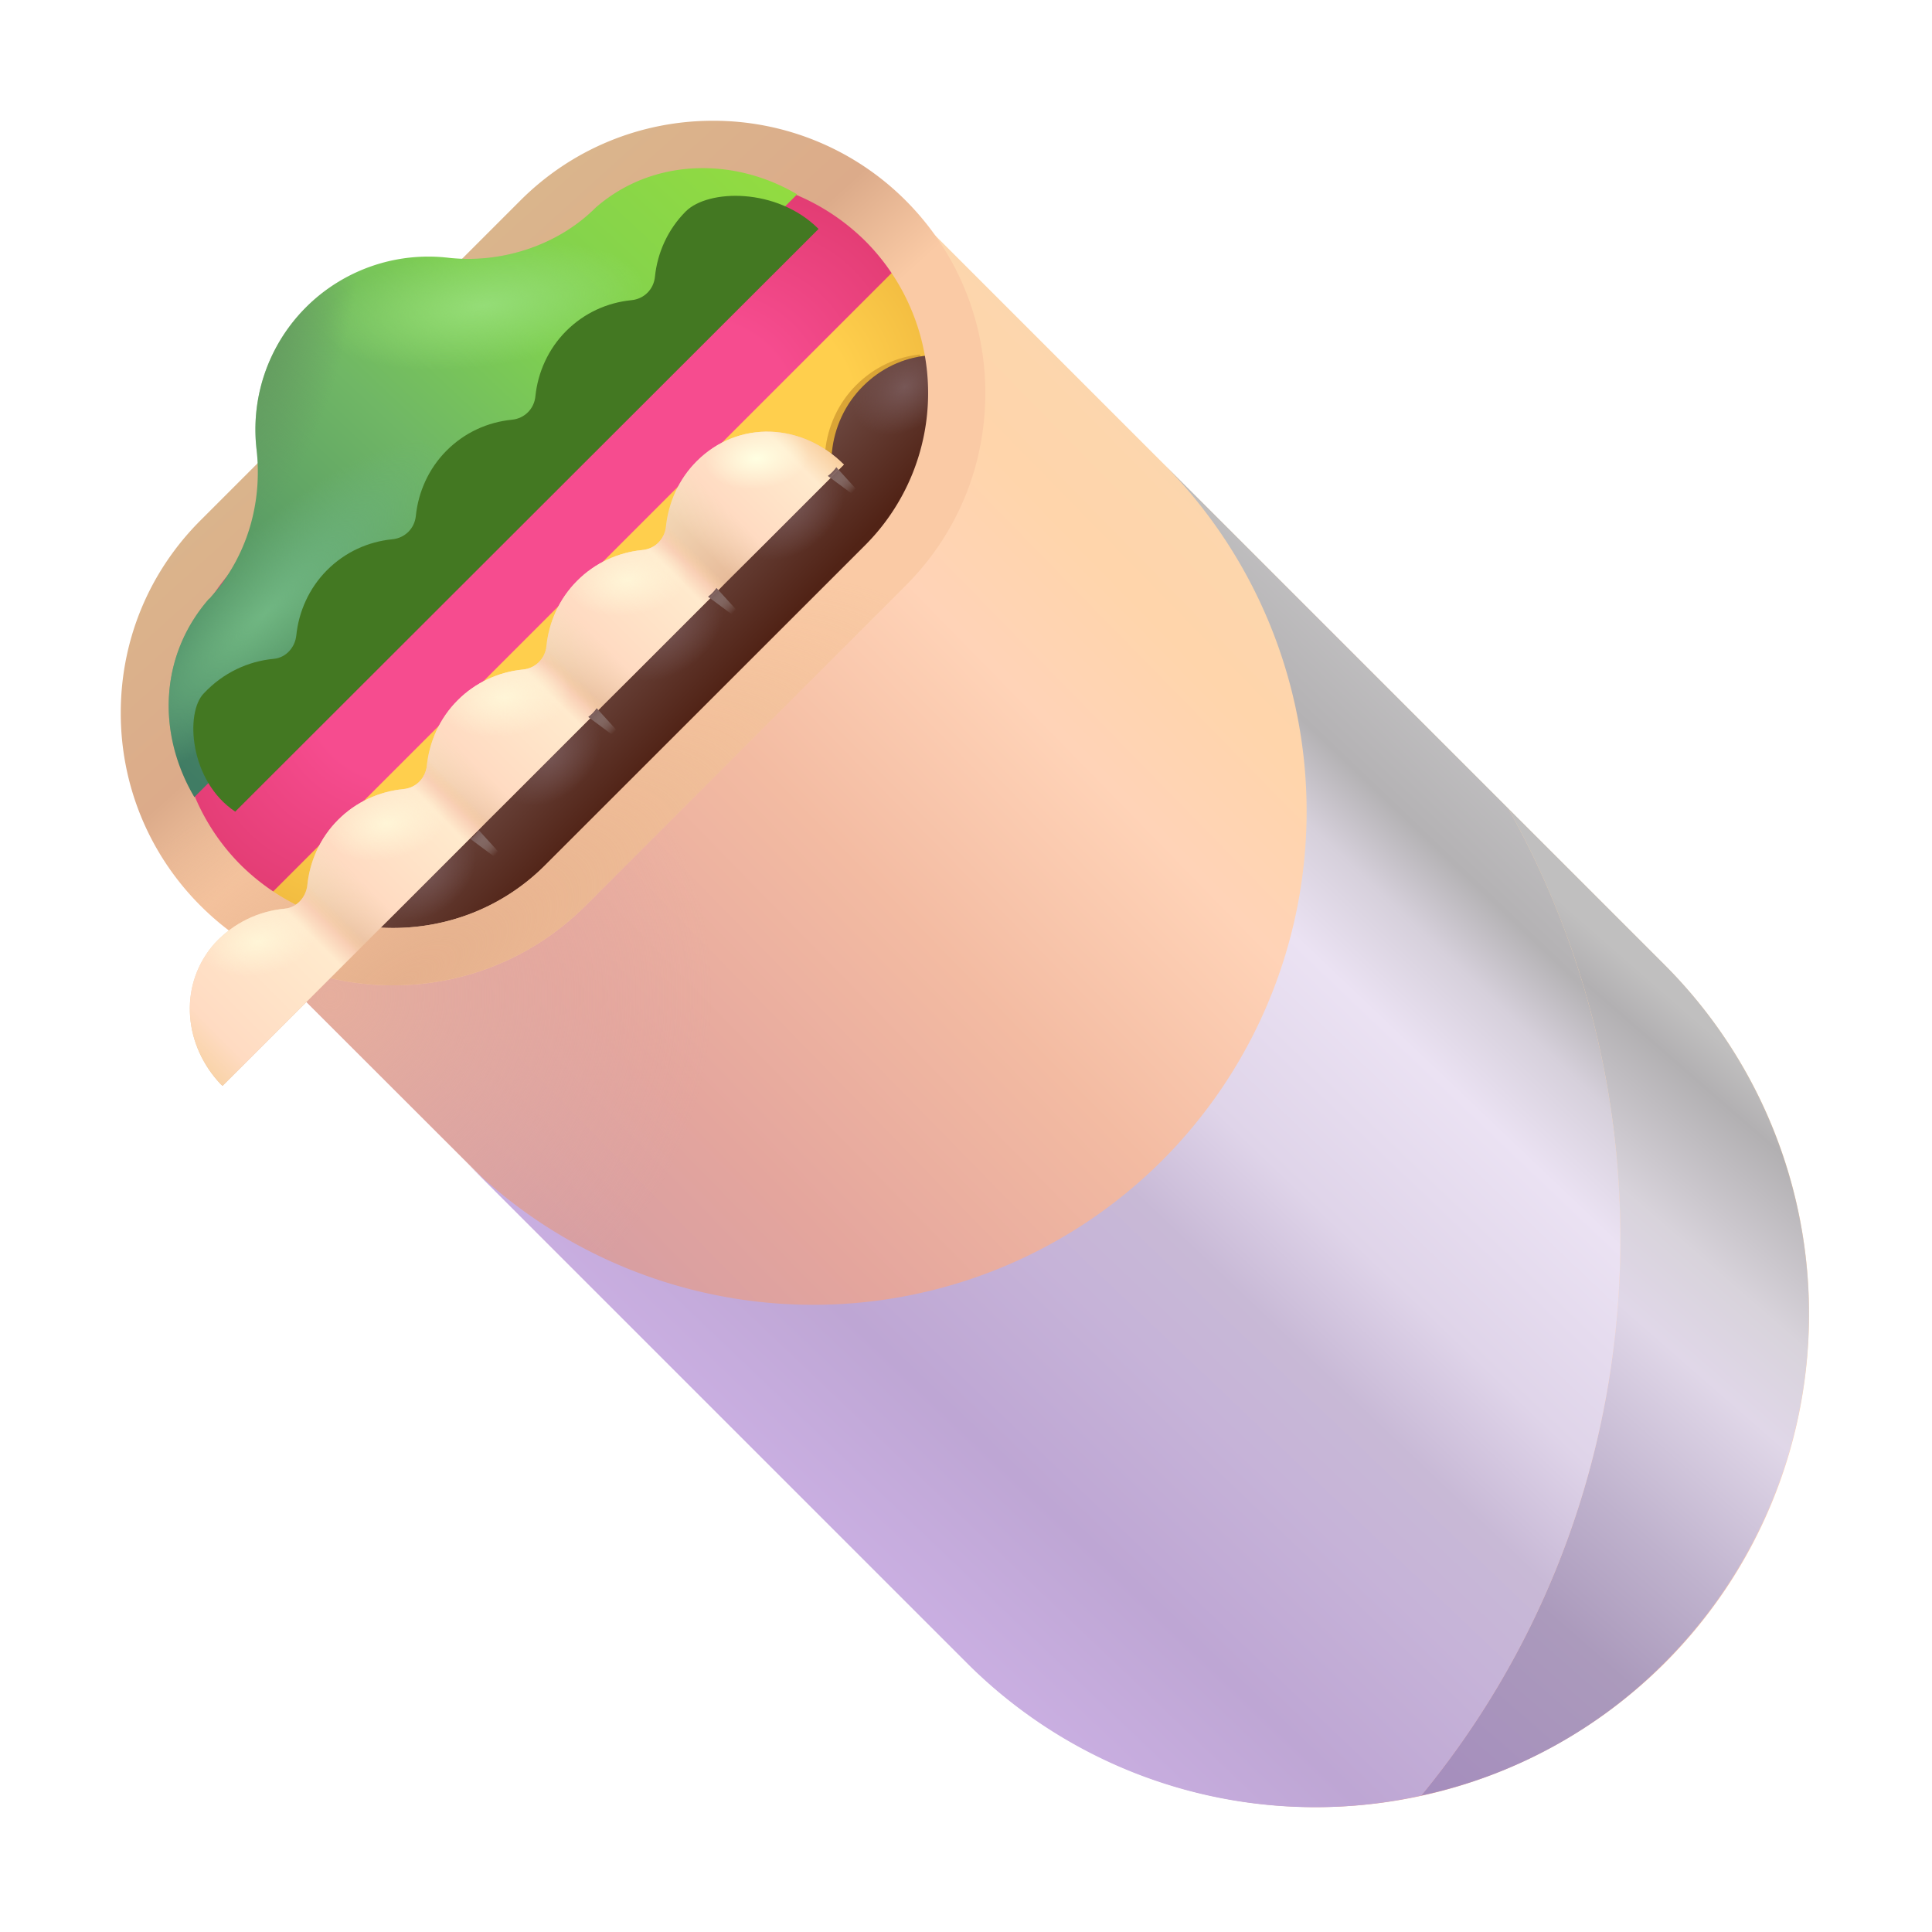 <svg xmlns="http://www.w3.org/2000/svg" fill="none" viewBox="0 0 32 32"><g clip-path="url(#svg-fcdbb39d-7e03-439a-91fa-88c681d1eb6a-a)"><path fill="url(#svg-f06459c2-1b0a-4a6a-94bb-b003ed961d9f-b)" d="M27.57 15.98 14.64 3.05 3.09 14.61l12.93 12.93a8.18 8.18 0 0 0 11.56 0c3.18-3.19 3.18-8.37-.01-11.56"/><path fill="url(#svg-397a652d-1259-4b6c-94ba-33b76cfa88ed-c)" d="M27.57 15.98 14.64 3.05 3.09 14.61l12.93 12.93a8.18 8.18 0 0 0 11.56 0c3.18-3.19 3.18-8.37-.01-11.56"/><path fill="url(#svg-47bffd4a-20ca-49a5-91e0-e964a9968905-d)" d="M27.57 27.54a8.18 8.18 0 0 0 0-11.56l-2.59-2.59c2.89 5.14 2.41 11.67-1.44 16.35a8.05 8.05 0 0 0 4.03-2.2"/><path fill="url(#svg-13ca9102-950e-4645-b132-c8d48840505e-e)" d="m24.98 13.39-5.73-5.73a8.18 8.18 0 0 1 0 11.56 8.18 8.18 0 0 1-11.56 0l8.32 8.32a8.15 8.15 0 0 0 7.53 2.2c3.85-4.68 4.33-11.21 1.44-16.35"/><path fill="url(#svg-451db0e8-7fcc-482f-83a0-da32ed30e1dc-f)" d="M15.37 6.06a3.567 3.567 0 0 0-6.06-2.09L3.94 9.34a3.567 3.567 0 0 0 0 5.04c.59.59 1.33.92 2.09 1.02z"/><path fill="url(#svg-9bcd848e-691b-4c5d-a2f9-04e6db328c8d-g)" d="M14.79 4.5a3.567 3.567 0 0 0-5.48-.53L3.94 9.34a3.567 3.567 0 0 0 .53 5.48z"/><g filter="url(#svg-c31d7f3d-4db4-4f9c-89d5-a88e48a2a756-h)"><path fill="#DAA536" d="M14.839 8.211c.4-.72.54-1.55.4-2.34-.39.04-.76.21-1.06.51s-.47.69-.51 1.08c-.02.21-.18.37-.39.39-.4.04-.78.21-1.08.51s-.47.69-.51 1.08c-.02.21-.18.37-.39.39-.4.04-.78.21-1.08.51s-.47.69-.51 1.08c-.02.21-.18.37-.39.39-.4.04-.78.21-1.08.51s-.47.69-.51 1.08c-.02.2-.17.37-.37.39-.43.04-.84.23-1.16.57-.26.28-.4.63-.44.99.79.13 1.62 0 2.34-.4.28-.16.54-.35.78-.59l5.37-5.37c.24-.24.43-.5.59-.78"/></g><path fill="url(#svg-57e4c9bc-a51b-4795-b3e2-3ebb2411bc35-i)" d="M14.95 8.23c.4-.72.54-1.55.4-2.34-.39.04-.76.21-1.06.51s-.47.69-.51 1.08c-.02.21-.18.37-.39.39-.4.04-.78.21-1.08.51s-.47.69-.51 1.08c-.02.21-.18.37-.39.39-.4.04-.78.21-1.08.51s-.47.69-.51 1.08c-.02.21-.18.37-.39.39-.4.04-.78.21-1.08.51s-.47.69-.51 1.08c-.02.2-.17.37-.37.39-.43.04-.84.23-1.16.57-.26.28-.4.63-.44.99.79.13 1.62 0 2.34-.4.28-.16.54-.35.78-.59l5.37-5.37c.24-.24.43-.5.59-.78"/><path fill="url(#svg-450c098d-130d-4256-8bc3-d7d856e20edc-j)" d="M14.95 8.23c.4-.72.54-1.55.4-2.34-.39.04-.76.21-1.06.51s-.47.69-.51 1.08c-.02.21-.18.37-.39.39-.4.04-.78.21-1.08.51s-.47.69-.51 1.08c-.02.21-.18.37-.39.39-.4.04-.78.21-1.08.51s-.47.69-.51 1.08c-.02.21-.18.37-.39.39-.4.04-.78.21-1.08.51s-.47.69-.51 1.08c-.02.2-.17.37-.37.39-.43.04-.84.23-1.16.57-.26.28-.4.63-.44.99.79.13 1.62 0 2.34-.4.28-.16.54-.35.78-.59l5.37-5.37c.24-.24.43-.5.59-.78"/><path fill="url(#svg-ae49b8d1-7781-46e4-b67d-c86eb0a5feb3-k)" d="M14.95 8.23c.4-.72.54-1.55.4-2.34-.39.04-.76.21-1.06.51s-.47.69-.51 1.08c-.02.21-.18.37-.39.39-.4.04-.78.21-1.08.51s-.47.69-.51 1.08c-.02.21-.18.37-.39.39-.4.04-.78.21-1.08.51s-.47.69-.51 1.08c-.02.21-.18.37-.39.39-.4.04-.78.21-1.08.51s-.47.69-.51 1.08c-.02.2-.17.37-.37.39-.43.04-.84.23-1.16.57-.26.28-.4.63-.44.99.79.13 1.62 0 2.34-.4.28-.16.54-.35.78-.59l5.37-5.37c.24-.24.43-.5.59-.78"/><path fill="url(#svg-0259f9f1-72dd-4362-8c1d-3e31689e8e8a-l)" d="M14.95 8.23c.4-.72.54-1.55.4-2.34-.39.04-.76.21-1.06.51s-.47.69-.51 1.08c-.02.21-.18.37-.39.39-.4.04-.78.21-1.08.51s-.47.69-.51 1.08c-.02.21-.18.37-.39.39-.4.04-.78.21-1.08.51s-.47.69-.51 1.08c-.02.21-.18.37-.39.39-.4.04-.78.21-1.08.51s-.47.69-.51 1.08c-.02.2-.17.37-.37.39-.43.04-.84.23-1.16.57-.26.28-.4.63-.44.99.79.13 1.62 0 2.34-.4.28-.16.54-.35.78-.59l5.37-5.37c.24-.24.43-.5.59-.78"/><path fill="url(#svg-baaf22f1-7d1d-40e0-9e2d-2b3388c1ef4d-m)" d="M14.95 8.23c.4-.72.54-1.55.4-2.34-.39.04-.76.21-1.06.51s-.47.69-.51 1.08c-.02.21-.18.37-.39.39-.4.04-.78.21-1.08.51s-.47.69-.51 1.08c-.02.21-.18.37-.39.39-.4.04-.78.21-1.08.51s-.47.69-.51 1.08c-.02.21-.18.37-.39.39-.4.04-.78.21-1.08.51s-.47.69-.51 1.08c-.02.2-.17.37-.37.39-.43.04-.84.23-1.16.57-.26.28-.4.63-.44.99.79.13 1.62 0 2.34-.4.28-.16.54-.35.78-.59l5.37-5.37c.24-.24.43-.5.59-.78"/><path fill="url(#svg-1522cac7-08a1-4948-906c-3b602e416f8f-n)" d="M14.95 8.23c.4-.72.54-1.55.4-2.34-.39.04-.76.21-1.06.51s-.47.69-.51 1.08c-.02.21-.18.37-.39.39-.4.04-.78.21-1.08.51s-.47.69-.51 1.08c-.02.21-.18.37-.39.39-.4.04-.78.21-1.08.51s-.47.69-.51 1.08c-.02.21-.18.37-.39.39-.4.04-.78.21-1.08.51s-.47.69-.51 1.08c-.02.2-.17.37-.37.39-.43.04-.84.23-1.16.57-.26.28-.4.63-.44.99.79.13 1.62 0 2.34-.4.28-.16.54-.35.78-.59l5.37-5.37c.24-.24.43-.5.59-.78"/><path fill="url(#svg-7f0c6ad4-7224-43ee-b4eb-8a9450f29737-o)" d="M11.81 2.95c.91 0 1.82.35 2.52 1.04a3.567 3.567 0 0 1 0 5.04l-5.3 5.3c-.7.7-1.61 1.04-2.52 1.04s-1.82-.35-2.52-1.04a3.567 3.567 0 0 1 0-5.04l5.3-5.3c.69-.7 1.61-1.04 2.52-1.04m0-.95c-1.2 0-2.34.47-3.19 1.32l-5.3 5.3C2.47 9.47 2 10.6 2 11.81c0 1.2.47 2.34 1.32 3.19s1.98 1.32 3.19 1.32c1.2 0 2.34-.47 3.19-1.32L15 9.7c.85-.85 1.32-1.98 1.32-3.19 0-1.2-.47-2.34-1.32-3.19A4.5 4.5 0 0 0 11.81 2"/><path fill="url(#svg-fba42cae-f7df-467a-948b-fd410025bafa-p)" d="M11.81 2.95c.91 0 1.82.35 2.52 1.04a3.567 3.567 0 0 1 0 5.04l-5.3 5.3c-.7.7-1.61 1.04-2.52 1.04s-1.82-.35-2.52-1.04a3.567 3.567 0 0 1 0-5.04l5.3-5.3c.69-.7 1.61-1.04 2.52-1.04m0-.95c-1.2 0-2.34.47-3.19 1.32l-5.3 5.3C2.47 9.47 2 10.6 2 11.81c0 1.2.47 2.34 1.32 3.19s1.98 1.32 3.19 1.32c1.2 0 2.34-.47 3.19-1.32L15 9.7c.85-.85 1.32-1.98 1.32-3.19 0-1.2-.47-2.34-1.32-3.19A4.5 4.5 0 0 0 11.81 2"/><path fill="url(#svg-7eca3aa7-e5b0-4806-9ec8-0d9e00355bc7-q)" d="M13.203 3.219c-1.05-.62-2.396-.601-3.336.219-.63.63-1.566.93-2.437.832a2.864 2.864 0 0 0-3.18 3.18c.1.88-.16 1.77-.75 2.43-.01.01-.02.03-.04.04-.82.94-.861 2.233-.241 3.283z"/><path fill="url(#svg-33a75943-e030-43c8-9deb-d89f8e4c7879-r)" d="M13.203 3.219c-1.05-.62-2.396-.601-3.336.219-.63.63-1.566.93-2.437.832a2.864 2.864 0 0 0-3.18 3.18c.1.88-.16 1.77-.75 2.43-.01.01-.02.03-.04.04-.82.94-.861 2.233-.241 3.283z"/><path fill="url(#svg-3afb7033-0ff1-4d77-8906-32ccb982ad4b-s)" d="M13.203 3.219c-1.05-.62-2.396-.601-3.336.219-.63.63-1.566.93-2.437.832a2.864 2.864 0 0 0-3.18 3.18c.1.88-.16 1.77-.75 2.43-.01.01-.02.03-.04.04-.82.94-.861 2.233-.241 3.283z"/><path fill="url(#svg-ace647b9-2779-4953-b35c-553173d395a7-t)" d="M13.203 3.219c-1.05-.62-2.396-.601-3.336.219-.63.63-1.566.93-2.437.832a2.864 2.864 0 0 0-3.18 3.18c.1.88-.16 1.77-.75 2.43-.01.01-.02.03-.04.04-.82.94-.861 2.233-.241 3.283z"/><g filter="url(#svg-351e21a4-d14d-457d-a14e-fff9e31b86fa-u)"><path fill="#437822" d="M13.558 3.792c-.69-.69-1.831-.66-2.2-.29-.3.3-.47.69-.51 1.08-.02.21-.18.37-.39.39-.4.04-.78.21-1.08.51s-.47.69-.51 1.08c-.02.21-.18.37-.39.39-.4.04-.78.21-1.08.51s-.47.69-.51 1.08c-.02.21-.18.37-.39.39-.4.04-.78.21-1.08.51s-.47.69-.51 1.08c-.02.2-.17.37-.37.39-.43.04-.84.23-1.16.57-.315.315-.244 1.453.518 1.961z"/></g><g filter="url(#svg-b3f37994-54df-4941-9048-527d0b640fbb-v)"><path fill="url(#svg-d287b982-09a9-4415-9794-6fd0e84a62e2-w)" d="M13.977 3.695c-.69-.69-1.747-.745-2.437-.055-.3.3-.47.69-.51 1.08-.02.21-.18.37-.39.39-.4.04-.78.21-1.08.51s-.47.69-.51 1.08c-.02.21-.18.37-.39.39-.4.04-.78.21-1.08.51s-.47.69-.51 1.08c-.02.21-.18.37-.39.39-.4.04-.78.21-1.08.51s-.47.69-.51 1.08c-.02.2-.17.37-.37.39-.43.04-.84.23-1.16.57-.59.66-.533 1.624.047 2.284.03.03.05.06.08.08z"/><path fill="url(#svg-5829c4f5-814b-4367-abb5-5e2c4eafb8c3-x)" d="M13.977 3.695c-.69-.69-1.747-.745-2.437-.055-.3.3-.47.69-.51 1.08-.02.21-.18.37-.39.39-.4.04-.78.21-1.08.51s-.47.69-.51 1.08c-.02.21-.18.37-.39.39-.4.04-.78.21-1.08.51s-.47.69-.51 1.08c-.02.21-.18.37-.39.39-.4.04-.78.21-1.08.51s-.47.69-.51 1.08c-.02.2-.17.37-.37.39-.43.04-.84.23-1.16.57-.59.66-.533 1.624.047 2.284.03.03.05.06.08.08z"/><path fill="url(#svg-2c4d5bd3-9611-4aa4-8f0a-354a26557f44-y)" d="M13.977 3.695c-.69-.69-1.747-.745-2.437-.055-.3.3-.47.69-.51 1.08-.02.21-.18.37-.39.39-.4.04-.78.21-1.08.51s-.47.69-.51 1.08c-.02.21-.18.37-.39.39-.4.04-.78.21-1.08.51s-.47.69-.51 1.08c-.02.21-.18.37-.39.39-.4.04-.78.21-1.08.51s-.47.69-.51 1.08c-.02.2-.17.37-.37.39-.43.04-.84.23-1.16.57-.59.66-.533 1.624.047 2.284.03.03.05.06.08.08z"/><path fill="url(#svg-8f1a91e0-41a6-443c-8fa4-7f5e89db352b-z)" d="M13.977 3.695c-.69-.69-1.747-.745-2.437-.055-.3.3-.47.69-.51 1.08-.02.21-.18.37-.39.39-.4.04-.78.21-1.08.51s-.47.69-.51 1.08c-.02.21-.18.37-.39.39-.4.04-.78.21-1.08.51s-.47.69-.51 1.08c-.02.21-.18.37-.39.39-.4.04-.78.21-1.08.51s-.47.69-.51 1.08c-.02.2-.17.37-.37.39-.43.04-.84.23-1.16.57-.59.66-.533 1.624.047 2.284.03.03.05.06.08.08z"/><path fill="url(#svg-c8698128-6242-48bf-b5f7-644f9cbf55b0-A)" d="M13.977 3.695c-.69-.69-1.747-.745-2.437-.055-.3.3-.47.69-.51 1.08-.02.21-.18.37-.39.39-.4.04-.78.21-1.08.51s-.47.69-.51 1.08c-.02.21-.18.37-.39.39-.4.04-.78.21-1.08.51s-.47.69-.51 1.08c-.02.21-.18.37-.39.39-.4.04-.78.21-1.08.51s-.47.69-.51 1.08c-.02.2-.17.37-.37.39-.43.04-.84.23-1.16.57-.59.66-.533 1.624.047 2.284.03.03.05.06.08.08z"/><path fill="url(#svg-38be8eba-55ac-4ded-acf5-9825c64c87e4-B)" d="M13.977 3.695c-.69-.69-1.747-.745-2.437-.055-.3.3-.47.69-.51 1.08-.02.21-.18.37-.39.39-.4.04-.78.21-1.08.51s-.47.69-.51 1.08c-.02.21-.18.37-.39.39-.4.04-.78.21-1.08.51s-.47.69-.51 1.08c-.02.21-.18.37-.39.39-.4.04-.78.21-1.08.51s-.47.69-.51 1.08c-.02.2-.17.37-.37.39-.43.04-.84.23-1.16.57-.59.66-.533 1.624.047 2.284.03.03.05.06.08.08z"/><path fill="url(#svg-bf9f70a3-49c9-4cef-9fd8-fcbf4b0e3e63-C)" d="M13.977 3.695c-.69-.69-1.747-.745-2.437-.055-.3.3-.47.69-.51 1.08-.02.21-.18.37-.39.39-.4.04-.78.21-1.08.51s-.47.69-.51 1.08c-.02.21-.18.37-.39.39-.4.04-.78.21-1.08.51s-.47.69-.51 1.08c-.02.21-.18.37-.39.39-.4.04-.78.21-1.08.51s-.47.69-.51 1.08c-.02.2-.17.37-.37.39-.43.04-.84.23-1.16.57-.59.66-.533 1.624.047 2.284.03.03.05.06.08.08z"/><path fill="url(#svg-78f3e009-9201-46a3-bdf5-d4e9db09c3c8-D)" d="M13.977 3.695c-.69-.69-1.747-.745-2.437-.055-.3.3-.47.69-.51 1.08-.02.21-.18.37-.39.39-.4.04-.78.21-1.08.51s-.47.69-.51 1.08c-.02.21-.18.37-.39.39-.4.04-.78.21-1.08.51s-.47.69-.51 1.08c-.02.21-.18.37-.39.39-.4.04-.78.21-1.08.51s-.47.69-.51 1.08c-.02.2-.17.37-.37.39-.43.04-.84.23-1.16.57-.59.66-.533 1.624.047 2.284.03.03.05.06.08.08z"/><path fill="url(#svg-7f60fbde-f47a-4081-97c3-afad9adb2e87-E)" d="M13.977 3.695c-.69-.69-1.747-.745-2.437-.055-.3.3-.47.69-.51 1.08-.02.21-.18.37-.39.39-.4.04-.78.21-1.08.51s-.47.69-.51 1.08c-.02.21-.18.37-.39.39-.4.04-.78.21-1.08.51s-.47.69-.51 1.08c-.02.21-.18.37-.39.39-.4.04-.78.21-1.08.51s-.47.69-.51 1.08c-.02.2-.17.37-.37.39-.43.04-.84.23-1.16.57-.59.66-.533 1.624.047 2.284.03.03.05.06.08.08z"/><path fill="url(#svg-3d386e8a-2f09-40cb-85a9-a81ee17fa22a-F)" d="M13.977 3.695c-.69-.69-1.747-.745-2.437-.055-.3.3-.47.69-.51 1.08-.02.21-.18.37-.39.39-.4.04-.78.21-1.08.51s-.47.69-.51 1.08c-.02.21-.18.37-.39.39-.4.04-.78.21-1.08.51s-.47.69-.51 1.08c-.02.21-.18.37-.39.39-.4.04-.78.21-1.08.51s-.47.69-.51 1.08c-.02.2-.17.37-.37.39-.43.04-.84.23-1.16.57-.59.66-.533 1.624.047 2.284.03.03.05.06.08.08z"/><path fill="url(#svg-d954c544-b6e9-4f7b-b7df-71c573819b50-G)" d="M13.977 3.695c-.69-.69-1.747-.745-2.437-.055-.3.3-.47.69-.51 1.08-.02.21-.18.37-.39.39-.4.04-.78.21-1.08.51s-.47.69-.51 1.08c-.02.21-.18.37-.39.39-.4.04-.78.21-1.08.51s-.47.69-.51 1.08c-.02.21-.18.37-.39.39-.4.04-.78.21-1.08.51s-.47.69-.51 1.08c-.02.2-.17.37-.37.39-.43.04-.84.23-1.16.57-.59.66-.533 1.624.047 2.284.03.03.05.06.08.08z"/></g><g filter="url(#svg-017835d4-11da-4bd3-ab73-efc3c6a80323-H)"><path fill="url(#svg-4fa98d74-611c-41fd-899c-6566241d38e6-I)" d="M13.852 7.738a.6.6 0 0 1-.141.145l.44.326.064-.07z"/></g><g filter="url(#svg-4a079c05-6569-46ce-af0c-882ce69097fc-J)"><path fill="url(#svg-16b5d072-ead2-42f2-bb3d-64ca55cdd01b-K)" d="M11.867 9.738a.6.6 0 0 1-.14.145l.439.326.065-.07z"/></g><g filter="url(#svg-f6829a1f-3cd7-4d67-88ed-ed7000575784-L)"><path fill="url(#svg-9583815e-3bc3-4b3d-bc18-6c17b75a8d3c-M)" d="M9.883 11.73a.6.6 0 0 1-.14.145l.438.326.065-.07z"/></g><g filter="url(#svg-b0a116c1-2b18-4b92-ad44-ef89ba75e4de-N)"><path fill="url(#svg-2821fc61-4088-416c-adf5-743b4a4af475-O)" d="M7.93 13.75a.6.6 0 0 1-.14.144l.438.326.065-.07z"/></g></g><defs><radialGradient id="svg-397a652d-1259-4b6c-94ba-33b76cfa88ed-c" cx="0" cy="0" r="1" gradientTransform="rotate(55.1 -13.087 13.457)scale(6.336 6.334)" gradientUnits="userSpaceOnUse"><stop stop-color="#E6AE9D"/><stop offset="1" stop-color="#E3ACA4" stop-opacity="0"/></radialGradient><radialGradient id="svg-451db0e8-7fcc-482f-83a0-da32ed30e1dc-f" cx="0" cy="0" r="1" gradientTransform="rotate(48.013 -5.87 15.3)scale(4.85 8.545)" gradientUnits="userSpaceOnUse"><stop offset=".671" stop-color="#FFCF4D"/><stop offset="1" stop-color="#E9AF38"/></radialGradient><radialGradient id="svg-9bcd848e-691b-4c5d-a2f9-04e6db328c8d-g" cx="0" cy="0" r="1" gradientTransform="rotate(48.013 -5.682 14.807)scale(4.625 8.148)" gradientUnits="userSpaceOnUse"><stop offset=".604" stop-color="#F64C8F"/><stop offset="1" stop-color="#DE396D"/></radialGradient><radialGradient id="svg-450c098d-130d-4256-8bc3-d7d856e20edc-j" cx="0" cy="0" r="1" gradientTransform="rotate(52.578 1.008 18.37)scale(.689 .953)" gradientUnits="userSpaceOnUse"><stop stop-color="#775756"/><stop offset="1" stop-color="#745352" stop-opacity="0"/></radialGradient><radialGradient id="svg-ae49b8d1-7781-46e4-b67d-c86eb0a5feb3-k" cx="0" cy="0" r="1" gradientTransform="matrix(.484 .578 -.8 .671 13.063 8.39)" gradientUnits="userSpaceOnUse"><stop stop-color="#775756"/><stop offset="1" stop-color="#745352" stop-opacity="0"/></radialGradient><radialGradient id="svg-0259f9f1-72dd-4362-8c1d-3e31689e8e8a-l" cx="0" cy="0" r="1" gradientTransform="matrix(.469 .641 -.887 .649 10.984 10.375)" gradientUnits="userSpaceOnUse"><stop stop-color="#775756"/><stop offset="1" stop-color="#745352" stop-opacity="0"/></radialGradient><radialGradient id="svg-baaf22f1-7d1d-40e0-9e2d-2b3388c1ef4d-m" cx="0" cy="0" r="1" gradientTransform="matrix(.492 .516 -.714 .681 9.094 12.492)" gradientUnits="userSpaceOnUse"><stop stop-color="#775756"/><stop offset="1" stop-color="#745352" stop-opacity="0"/></radialGradient><radialGradient id="svg-1522cac7-08a1-4948-906c-3b602e416f8f-n" cx="0" cy="0" r="1" gradientTransform="matrix(.461 .516 -.714 .638 7.04 14.43)" gradientUnits="userSpaceOnUse"><stop stop-color="#775756"/><stop offset="1" stop-color="#745352" stop-opacity="0"/></radialGradient><radialGradient id="svg-fba42cae-f7df-467a-948b-fd410025bafa-p" cx="0" cy="0" r="1" gradientTransform="rotate(-32.79 31.047 -3.099)scale(10.631 4.197)" gradientUnits="userSpaceOnUse"><stop stop-color="#E5B08D"/><stop offset="1" stop-color="#E2AC85" stop-opacity="0"/></radialGradient><radialGradient id="svg-33a75943-e030-43c8-9deb-d89f8e4c7879-r" cx="0" cy="0" r="1" gradientTransform="matrix(.214 1.531 -4.097 .573 8.005 5.063)" gradientUnits="userSpaceOnUse"><stop stop-color="#95DD77"/><stop offset=".649" stop-color="#95DD77" stop-opacity="0"/></radialGradient><radialGradient id="svg-3afb7033-0ff1-4d77-8906-32ccb982ad4b-s" cx="0" cy="0" r="1" gradientTransform="rotate(46.637 -9.586 10.171)scale(1.161 3.992)" gradientUnits="userSpaceOnUse"><stop stop-color="#70B682"/><stop offset="1" stop-color="#70B682" stop-opacity="0"/></radialGradient><radialGradient id="svg-ace647b9-2779-4953-b35c-553173d395a7-t" cx="0" cy="0" r="1" gradientTransform="rotate(98.306 .121 4.092)scale(4.327 1.722)" gradientUnits="userSpaceOnUse"><stop stop-color="#5F915A"/><stop offset="1" stop-color="#639060" stop-opacity="0"/></radialGradient><radialGradient id="svg-bf9f70a3-49c9-4cef-9fd8-fcbf4b0e3e63-C" cx="0" cy="0" r="1" gradientTransform="matrix(.047 .5 -.856 .08 12.531 3.594)" gradientUnits="userSpaceOnUse"><stop stop-color="#FFFFE2"/><stop offset="1" stop-color="#FFFFE2" stop-opacity="0"/></radialGradient><radialGradient id="svg-78f3e009-9201-46a3-bdf5-d4e9db09c3c8-D" cx="0" cy="0" r="1" gradientTransform="matrix(.078 .578 -.99 .134 10.39 5.61)" gradientUnits="userSpaceOnUse"><stop stop-color="#FFF5D7"/><stop offset="1" stop-color="#FFF5D7" stop-opacity="0"/></radialGradient><radialGradient id="svg-7f60fbde-f47a-4081-97c3-afad9adb2e87-E" cx="0" cy="0" r="1" gradientTransform="rotate(81.674 -.186 8.61)scale(.647 1.108)" gradientUnits="userSpaceOnUse"><stop stop-color="#FFF5D7"/><stop offset="1" stop-color="#FFF5D7" stop-opacity="0"/></radialGradient><radialGradient id="svg-3d386e8a-2f09-40cb-85a9-a81ee17fa22a-F" cx="0" cy="0" r="1" gradientTransform="matrix(.125 .578 -.99 .214 6.406 9.64)" gradientUnits="userSpaceOnUse"><stop stop-color="#FFF5D7"/><stop offset="1" stop-color="#FFF5D7" stop-opacity="0"/></radialGradient><radialGradient id="svg-d954c544-b6e9-4f7b-b7df-71c573819b50-G" cx="0" cy="0" r="1" gradientTransform="matrix(.109 .547 -.936 .187 4.281 11.594)" gradientUnits="userSpaceOnUse"><stop stop-color="#FFF5D7"/><stop offset="1" stop-color="#FFF5D7" stop-opacity="0"/></radialGradient><linearGradient id="svg-f06459c2-1b0a-4a6a-94bb-b003ed961d9f-b" x1="18.563" x2="7" y1="6.688" y2="18" gradientUnits="userSpaceOnUse"><stop stop-color="#FCD6AD"/><stop offset=".128" stop-color="#FFD5AB"/><stop offset=".281" stop-color="#FFD3B7"/><stop offset=".527" stop-color="#F3BBA2"/><stop offset=".817" stop-color="#E4A59D"/><stop offset="1" stop-color="#D79EA2"/></linearGradient><linearGradient id="svg-47bffd4a-20ca-49a5-91e0-e964a9968905-d" x1="31.875" x2="23.54" y1="20.188" y2="29.74" gradientUnits="userSpaceOnUse"><stop stop-color="#C0BFBF"/><stop offset=".059" stop-color="#B2B0B2"/><stop offset=".231" stop-color="#D8D3DB"/><stop offset=".345" stop-color="#E0D7E8"/><stop offset=".554" stop-color="#BFB2CD"/><stop offset=".713" stop-color="#AB9ABC"/><stop offset="1" stop-color="#A58DBD"/></linearGradient><linearGradient id="svg-13ca9102-950e-4645-b132-c8d48840505e-e" x1="26.839" x2="14.875" y1="14" y2="26.563" gradientUnits="userSpaceOnUse"><stop stop-color="#C3C2C3"/><stop offset=".123" stop-color="#B4B2B4"/><stop offset=".191" stop-color="#D6D0DB"/><stop offset=".278" stop-color="#EBE2F3"/><stop offset=".449" stop-color="#DFD4E9"/><stop offset=".561" stop-color="#C8B9D6"/><stop offset=".666" stop-color="#C6B3D8"/><stop offset=".833" stop-color="#BEA6D4"/><stop offset="1" stop-color="#CAAFE2"/></linearGradient><linearGradient id="svg-57e4c9bc-a51b-4795-b3e2-3ebb2411bc35-i" x1="10.078" x2="11.438" y1="10.654" y2="11.938" gradientUnits="userSpaceOnUse"><stop stop-color="#6E4A43"/><stop offset="1" stop-color="#512316"/></linearGradient><linearGradient id="svg-7f0c6ad4-7224-43ee-b4eb-8a9450f29737-o" x1="5.688" x2="12" y1="5.625" y2="12.625" gradientUnits="userSpaceOnUse"><stop stop-color="#DAB68C"/><stop offset=".39" stop-color="#DCAB8A"/><stop offset=".579" stop-color="#FACAA5"/></linearGradient><linearGradient id="svg-7eca3aa7-e5b0-4806-9ec8-0d9e00355bc7-q" x1="2.76" x2="12.438" y1="12.5" y2="2.188" gradientUnits="userSpaceOnUse"><stop stop-color="#407C64"/><stop offset=".467" stop-color="#70B765"/><stop offset=".653" stop-color="#7ECF51"/><stop offset="1" stop-color="#93DC40"/></linearGradient><linearGradient id="svg-d287b982-09a9-4415-9794-6fd0e84a62e2-w" x1="7.688" x2="9.188" y1="7.563" y2="9.063" gradientUnits="userSpaceOnUse"><stop stop-color="#F4DAB8"/><stop offset=".865" stop-color="#E6B998"/></linearGradient><linearGradient id="svg-5829c4f5-814b-4367-abb5-5e2c4eafb8c3-x" x1="13.703" x2="11.844" y1="3.453" y2="5.281" gradientUnits="userSpaceOnUse"><stop stop-color="#F9D0A1"/><stop offset=".193" stop-color="#FFEACD"/><stop offset=".711" stop-color="#FFDBC2"/><stop offset="1" stop-color="#FFE0C6" stop-opacity="0"/></linearGradient><linearGradient id="svg-2c4d5bd3-9611-4aa4-8f0a-354a26557f44-y" x1="11.734" x2="9.594" y1="5.375" y2="7.484" gradientUnits="userSpaceOnUse"><stop stop-color="#F9D0A1" stop-opacity="0"/><stop offset=".076" stop-color="#F9CFB5"/><stop offset=".168" stop-color="#FFEACD"/><stop offset=".711" stop-color="#FFDBC2"/><stop offset="1" stop-color="#FFE0C6" stop-opacity="0"/></linearGradient><linearGradient id="svg-8f1a91e0-41a6-443c-8fa4-7f5e89db352b-z" x1="9.75" x2="7.594" y1="7.422" y2="9.594" gradientUnits="userSpaceOnUse"><stop stop-color="#F9D0A1" stop-opacity="0"/><stop offset=".076" stop-color="#F9CFB5"/><stop offset=".168" stop-color="#FFEACD"/><stop offset=".711" stop-color="#FFDBC2"/><stop offset="1" stop-color="#FFE0C6" stop-opacity="0"/></linearGradient><linearGradient id="svg-c8698128-6242-48bf-b5f7-644f9cbf55b0-A" x1="7.859" x2="5.656" y1="9.359" y2="11.5" gradientUnits="userSpaceOnUse"><stop stop-color="#F9D0A1" stop-opacity="0"/><stop offset=".076" stop-color="#F9CFB5"/><stop offset=".168" stop-color="#FFEACD"/><stop offset=".711" stop-color="#FFDBC2"/><stop offset="1" stop-color="#FFE0C6" stop-opacity="0"/></linearGradient><linearGradient id="svg-38be8eba-55ac-4ded-acf5-9825c64c87e4-B" x1="5.844" x2="3.406" y1="11.375" y2="13.813" gradientUnits="userSpaceOnUse"><stop stop-color="#F9D0A1" stop-opacity="0"/><stop offset=".076" stop-color="#F9CFB5"/><stop offset=".168" stop-color="#FFEACD"/><stop offset=".814" stop-color="#FFDBC2"/><stop offset="1" stop-color="#F8D2A5"/></linearGradient><linearGradient id="svg-4fa98d74-611c-41fd-899c-6566241d38e6-I" x1="13.792" x2="14.19" y1="7.821" y2="8.227" gradientUnits="userSpaceOnUse"><stop stop-color="#795B58"/><stop offset=".829" stop-color="#C4C4C4" stop-opacity="0"/></linearGradient><linearGradient id="svg-16b5d072-ead2-42f2-bb3d-64ca55cdd01b-K" x1="11.808" x2="12.206" y1="9.821" y2="10.227" gradientUnits="userSpaceOnUse"><stop stop-color="#795B58"/><stop offset=".829" stop-color="#C4C4C4" stop-opacity="0"/></linearGradient><linearGradient id="svg-9583815e-3bc3-4b3d-bc18-6c17b75a8d3c-M" x1="9.824" x2="10.221" y1="11.813" y2="12.219" gradientUnits="userSpaceOnUse"><stop stop-color="#795B58"/><stop offset=".829" stop-color="#C4C4C4" stop-opacity="0"/></linearGradient><linearGradient id="svg-2821fc61-4088-416c-adf5-743b4a4af475-O" x1="7.871" x2="8.268" y1="13.832" y2="14.237" gradientUnits="userSpaceOnUse"><stop stop-color="#795B58"/><stop offset=".829" stop-color="#C4C4C4" stop-opacity="0"/></linearGradient><filter id="svg-c31d7f3d-4db4-4f9c-89d5-a88e48a2a756-h" width="10.533" height="10.529" x="5.259" y="5.371" color-interpolation-filters="sRGB" filterUnits="userSpaceOnUse"><feFlood flood-opacity="0" result="BackgroundImageFix"/><feBlend in="SourceGraphic" in2="BackgroundImageFix" result="shape"/><feGaussianBlur result="effect1_foregroundBlur_18_33695" stdDeviation=".25"/></filter><filter id="svg-351e21a4-d14d-457d-a14e-fff9e31b86fa-u" width="11.856" height="11.699" x="2.452" y="2.494" color-interpolation-filters="sRGB" filterUnits="userSpaceOnUse"><feFlood flood-opacity="0" result="BackgroundImageFix"/><feBlend in="SourceGraphic" in2="BackgroundImageFix" result="shape"/><feGaussianBlur result="effect1_foregroundBlur_18_33695" stdDeviation=".375"/></filter><filter id="svg-b3f37994-54df-4941-9048-527d0b640fbb-v" width="18.832" height="18.835" x="-.856" y="3.149" color-interpolation-filters="sRGB" filterUnits="userSpaceOnUse"><feFlood flood-opacity="0" result="BackgroundImageFix"/><feColorMatrix in="SourceAlpha" result="hardAlpha" values="0 0 0 0 0 0 0 0 0 0 0 0 0 0 0 0 0 0 127 0"/><feOffset dy="4"/><feGaussianBlur stdDeviation="2"/><feComposite in2="hardAlpha" operator="out"/><feColorMatrix values="0 0 0 0 0 0 0 0 0 0 0 0 0 0 0 0 0 0 0.25 0"/><feBlend in2="BackgroundImageFix" result="effect1_dropShadow_18_33695"/><feBlend in="SourceGraphic" in2="effect1_dropShadow_18_33695" result="shape"/></filter><filter id="svg-017835d4-11da-4bd3-ab73-efc3c6a80323-H" width="1.004" height=".97" x="13.461" y="7.488" color-interpolation-filters="sRGB" filterUnits="userSpaceOnUse"><feFlood flood-opacity="0" result="BackgroundImageFix"/><feBlend in="SourceGraphic" in2="BackgroundImageFix" result="shape"/><feGaussianBlur result="effect1_foregroundBlur_18_33695" stdDeviation=".125"/></filter><filter id="svg-4a079c05-6569-46ce-af0c-882ce69097fc-J" width="1.004" height=".97" x="11.477" y="9.488" color-interpolation-filters="sRGB" filterUnits="userSpaceOnUse"><feFlood flood-opacity="0" result="BackgroundImageFix"/><feBlend in="SourceGraphic" in2="BackgroundImageFix" result="shape"/><feGaussianBlur result="effect1_foregroundBlur_18_33695" stdDeviation=".125"/></filter><filter id="svg-f6829a1f-3cd7-4d67-88ed-ed7000575784-L" width="1.004" height=".97" x="9.492" y="11.48" color-interpolation-filters="sRGB" filterUnits="userSpaceOnUse"><feFlood flood-opacity="0" result="BackgroundImageFix"/><feBlend in="SourceGraphic" in2="BackgroundImageFix" result="shape"/><feGaussianBlur result="effect1_foregroundBlur_18_33695" stdDeviation=".125"/></filter><filter id="svg-b0a116c1-2b18-4b92-ad44-ef89ba75e4de-N" width="1.004" height=".97" x="7.539" y="13.499" color-interpolation-filters="sRGB" filterUnits="userSpaceOnUse"><feFlood flood-opacity="0" result="BackgroundImageFix"/><feBlend in="SourceGraphic" in2="BackgroundImageFix" result="shape"/><feGaussianBlur result="effect1_foregroundBlur_18_33695" stdDeviation=".125"/></filter><clipPath id="svg-fcdbb39d-7e03-439a-91fa-88c681d1eb6a-a"><path fill="#fff" d="M0 0h32v32H0z"/></clipPath></defs></svg>